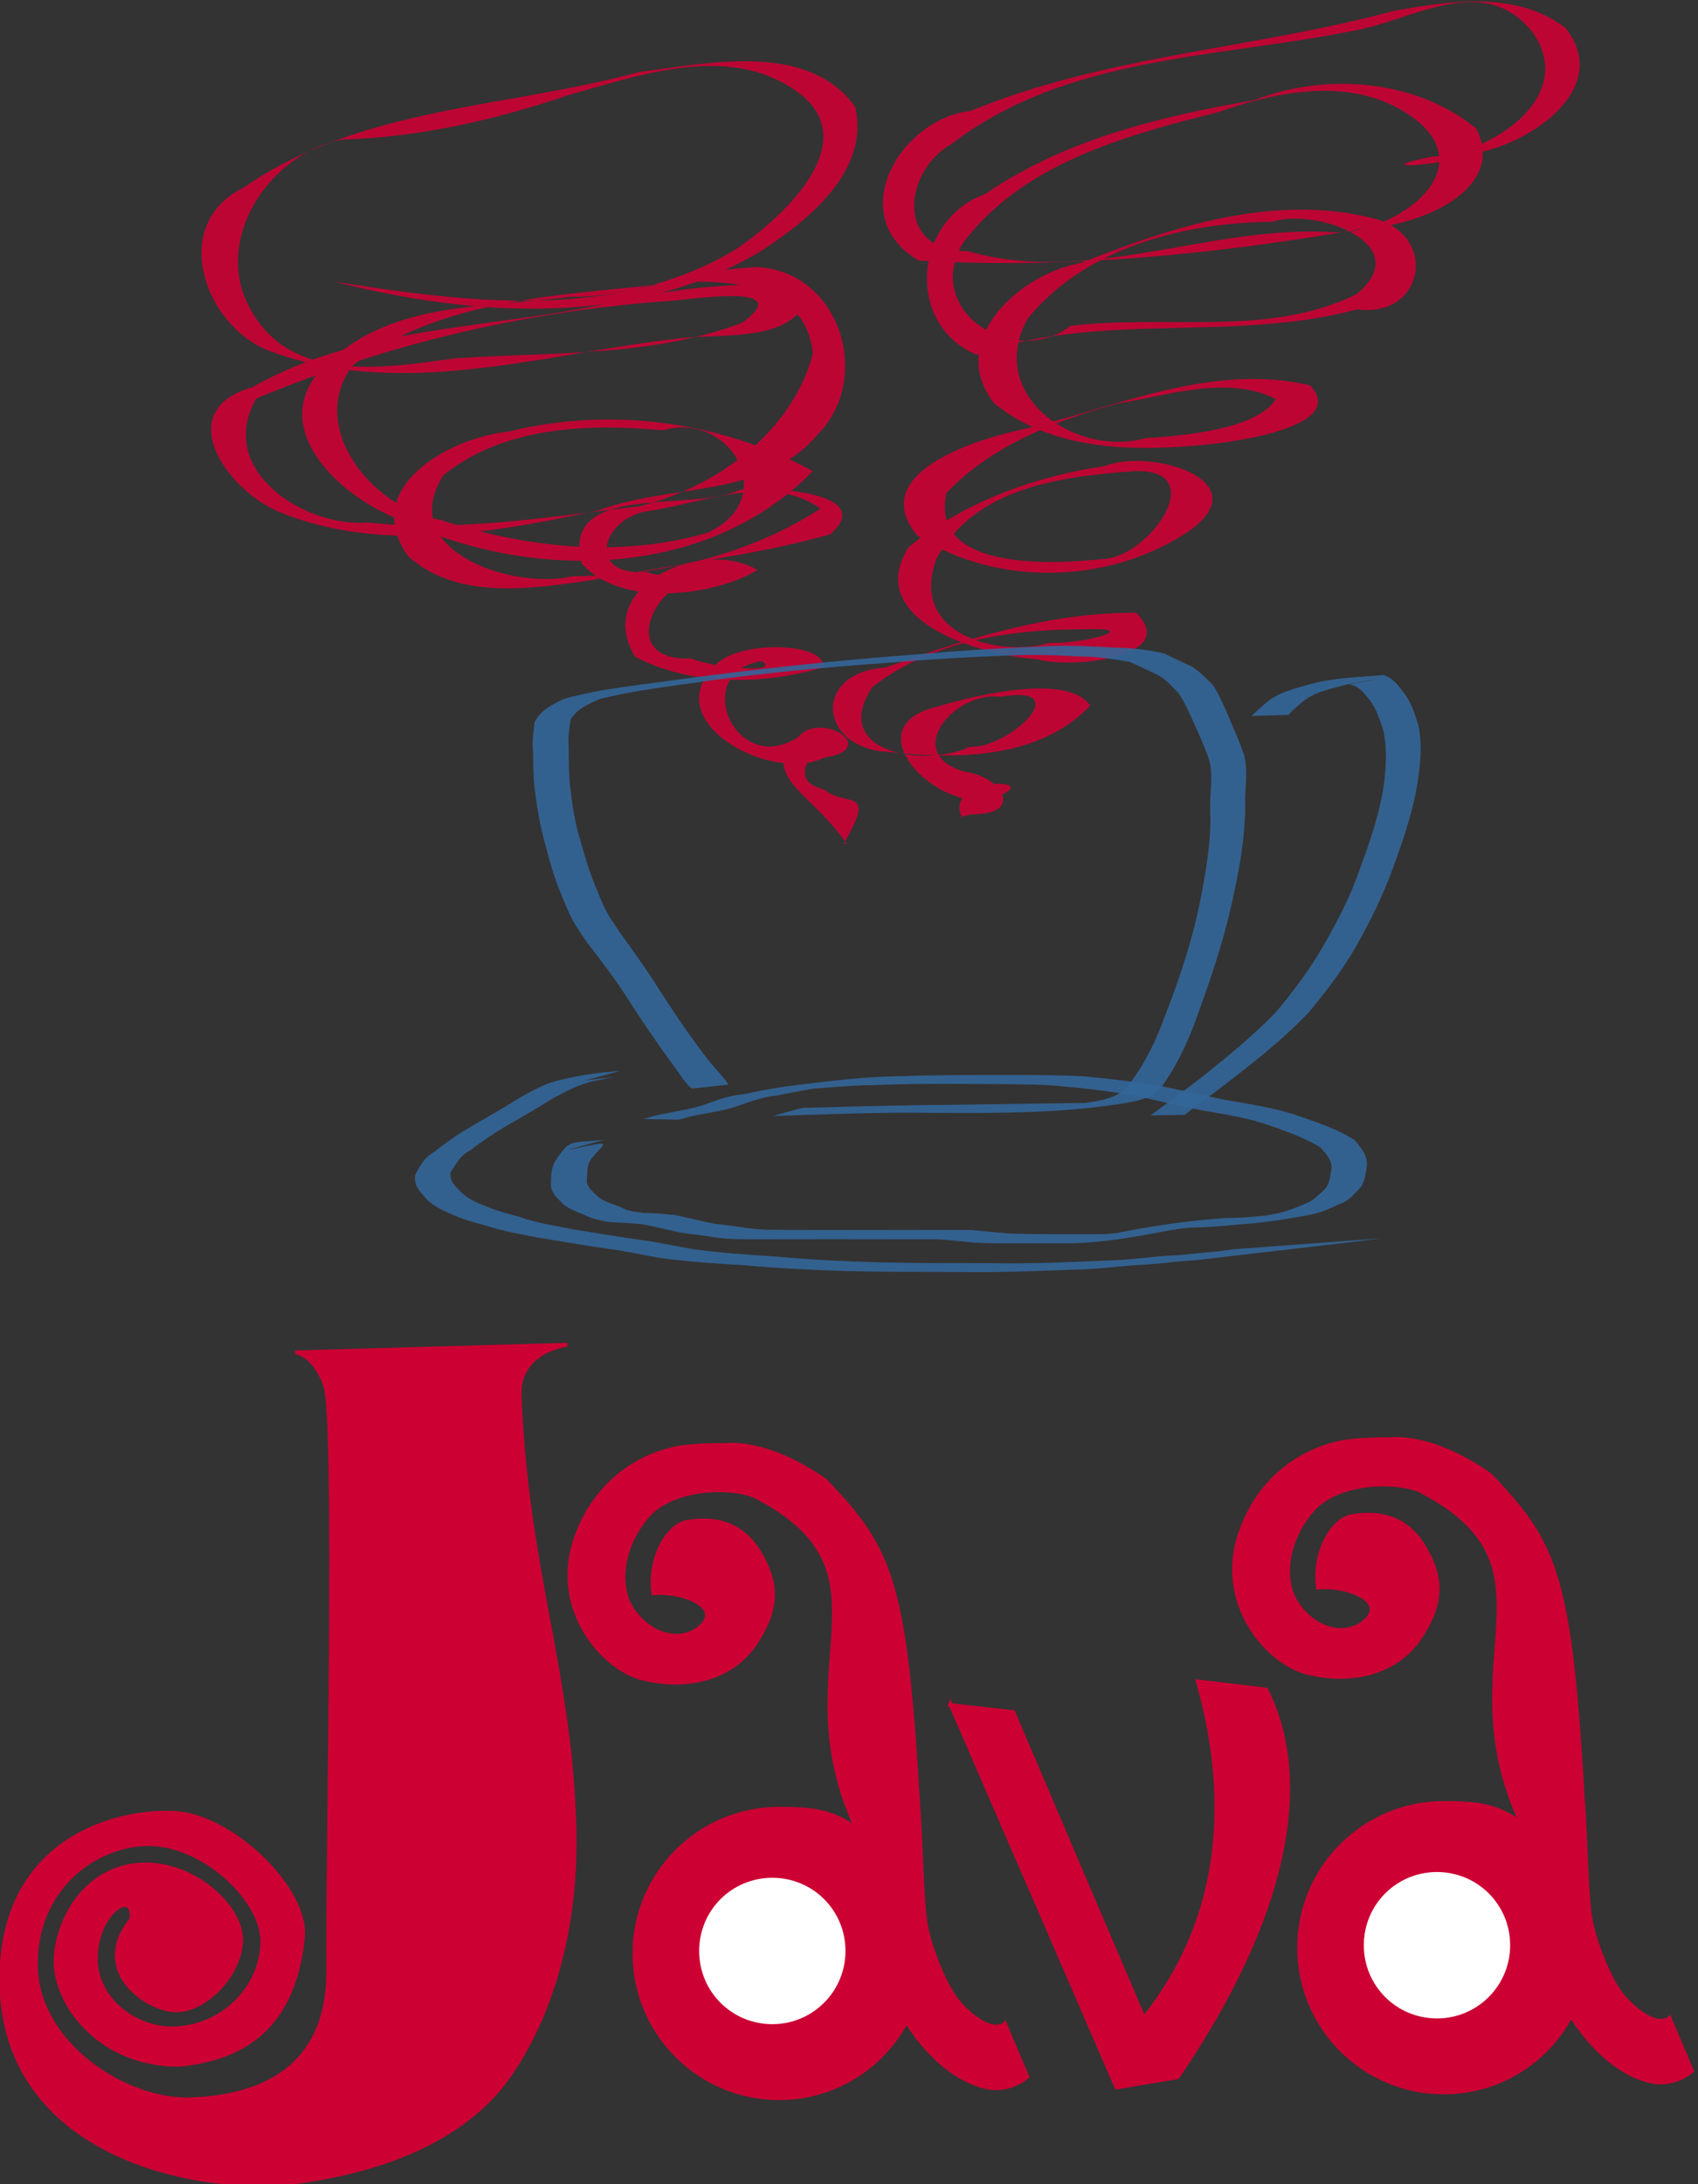 <svg width="266" height="342" version="1.1" xmlns="http://www.w3.org/2000/svg">
 <rect width="100%" height="100%" fill="#333333" stroke="none"/>
 <g transform="translate(-140 -159)">
  <g transform="matrix(.601 0 0 .601 120 -8.11)">
   <g fill-rule="evenodd" stroke="#c03" stroke-width="1px">
    <path d="m118 639c3.21 7.37.543 127 .852 152 .252 21.1-11.5 33-35.6 34-17 .718-39.8-14.1-40.6-34-.729-20.7 15.4-32.6 29.6-32.5 14.2.171 29.2 14.3 29.4 25.1.154 10.8-8.8 22.2-22.6 22.9-9.85.506-20.9-7.09-20.8-18.4.064-11.6 10.2-18.4 9.27-10-10.6 13 3.46 23.3 11.2 23.7 7.73.458 17-9.01 17.4-17.9.423-8.7-11.6-20-24.7-20.1-12.9-.062-21.7 10.2-23.5 22.6-1.78 12.5 10.7 29.6 31.9 29.6 17.3-1.59 30-10.1 32.4-33 1.36-12.7-18.3-31.6-33.1-32.6-14.8-.967-45.4 6.42-45.5 43.2-.104 46.2 51.5 56.5 77.9 52.8 22.5-3.19 38.7-10.6 49.3-21.3 8.82-8.86 23.1-33.1 22.2-70.4-1.01-41.2-12.5-67.2-14.3-113-.469-11.8 12.4-13.3 12.4-13.3l-70.9 1.99s4.18.04 7.49 7.64z" fill="#c03"/>
    <path d="m281 722 43.3 99.9 15.9-2.66c28.5-41.8 35.2-77.1 23.1-101l-17.8-2.12c6.38 22.4 10.4 57.2-14.1 87.7l-34-79.7-16.5-1.86z" fill="#c03"/>
    <g transform="translate(-2.25 -10.5)">
     <path d="m226 665c-5.88-.007-11.2.212-14.3.876-11.6 2.47-22 10.6-26.4 24.4-5.61 17.7 7.27 33.2 18.2 35.7 12.9 2.94 23.2-1.19 28.5-8.66 7.13-10.2 5.48-16.9 2.27-22.9-4.91-9.44-12.7-10.5-19.6-9.36-5.21.87-10.1 9.68-8.85 18.6 8.02-.703 18.4 3.72 12 8.98-4.98 4.08-13.1 2.07-17.7-5.17-3.34-5.23-3.1-15.3 4.08-23.8 6.12-7.27 20.4-8.16 27.8-5.46 39.5 20.1 6.98 44.3 26.8 86.8-6.28-4.69-11.8-5.21-20.2-5.21-20.8 0-37.7 16.9-37.7 37.7s16.9 37.7 37.7 37.7c14.4 0 26.9-8.08 33.2-20 1.94 3.19 8.91 13.6 19.5 16.8 7.14 2.19 12-2.39 12-2.39l-5.84-13.8c-1e-5-1e-5-3.42 3.59-11.6-5.05-3.82-4.03-8.36-15.5-9.19-22-.978-7.61-1.11-21.4-1.78-29.6-3.4-58.6-6.93-66.9-24.3-84.9-10.3-7.21-18.8-9.32-24.6-9.32z" fill="#c03"/>
     <path transform="matrix(.686 0 0 .686 200 412)" d="m82 561c0 15.6-12.6 28.3-28.3 28.3s-28.3-12.6-28.3-28.3 12.6-28.3 28.3-28.3 28.3 12.6 28.3 28.3z" fill="#fff"/>
    </g>
    <g transform="translate(171 -12)">
     <path d="m226 665c-5.88-.007-11.2.212-14.3.876-11.6 2.47-22 10.6-26.4 24.4-5.61 17.7 7.27 33.2 18.2 35.7 12.9 2.94 23.2-1.19 28.5-8.66 7.13-10.2 5.48-16.9 2.27-22.9-4.91-9.44-12.7-10.5-19.6-9.36-5.21.87-10.1 9.68-8.85 18.6 8.02-.703 18.4 3.72 12 8.98-4.98 4.08-13.1 2.07-17.7-5.17-3.34-5.23-3.1-15.3 4.08-23.8 6.12-7.27 20.4-8.16 27.8-5.46 39.5 20.1 6.98 44.3 26.8 86.8-6.28-4.69-11.8-5.21-20.2-5.21-20.8 0-37.7 16.9-37.7 37.7s16.9 37.7 37.7 37.7c14.4 0 26.9-8.08 33.2-20 1.94 3.19 8.91 13.6 19.5 16.8 7.14 2.19 12-2.39 12-2.39l-5.84-13.8c-1e-5-1e-5-3.42 3.59-11.6-5.05-3.82-4.03-8.36-15.5-9.19-22-.978-7.61-1.11-21.4-1.78-29.6-3.4-58.6-6.93-66.9-24.3-84.9-10.3-7.21-18.8-9.32-24.6-9.32z" fill="#c03"/>
     <path transform="matrix(.686 0 0 .686 200 412)" d="m82 561c0 15.6-12.6 28.3-28.3 28.3s-28.3-12.6-28.3-28.3 12.6-28.3 28.3-28.3 28.3 12.6 28.3 28.3z" fill="#fff"/>
    </g>
   </g>
   <path d="m254 498c-9.13-13.9-24.6-18.1-11.2-29.3 7.2-4.07 18.8 4.71 5.42 6.7-13.8 6.89-43.9-9.28-28.4-24.1 6.49-6.87 29.7-5.64 27.8.702-15.6 4.54-34.3 4.77-48.8-2.85-11.2-18.5 17.6-31.1 31.9-22.6-10.5 6.44-35.2 10.3-45.8-1.71-5.72-21.4 28.7-13.2 41-19.1 7.79-1.07 36.2.531 23.8 11.5-20.4 5.8-41.6 7.86-62.4 12-15.7 2.22-34.9 5.27-47.7-6.35-12.7-17.9 11-30.9 26.3-32.4 26.4-6.54 55.3-2.72 79.2 10.3-27.7 28.5-74.1 28.7-108 12.5-17-6.57-36.5-26.4-16.8-42.1 16.8-14.7 40.8-13 61.6-15.8 16.8.166 32.6-7.4 49-7.74 21.5 1.38 30 29.2 15.3 43.8-14.2 16.6-38.2 12.5-57 19.6-27.2 5.76-57.1 11.3-83.6.187-13.4-5.82-27.7-26.3-6.57-32.3 29.9-17 65.4-14.9 98-23.1 15.5-2.87 31.4-4.85 47.1-2.72-1.82 15.2-23.9 11.4-35.3 13.3-35 4.02-71.7 16-106 2.8-16.6-6.88-25.4-33-5.99-42.3 30.2-21.1 68.6-20.7 103-30.1 18.2-2.32 43.9-8.02 56.3 9.01 3.98 16.7-12.2 29.7-24.8 37.8-33.3 19.8-74.6 17-111 7.78 34.8 5.51 73.7 10.5 105-8.57 11.4-7.82 32.6-26.8 17-39.9-17.8-14.1-41.5-5.57-60.9-.108-19.1 6.48-38.9 11-59.1 11.6-19.1 3.63-34.2 26.7-23.5 44.7 10.8 19 35 14.7 53 12.3 25-1.74 51-.272 74.9-9.3 14.8-10.9-14.6-5.76-20.7-5.54-36.3 2.69-72.2 11.2-106 25.3-10.6 18.5 12.3 33.6 29.1 32.3 23.6 2.47 47.2-1.45 70.6-4.22 20-4.78 40-19.2 45.4-39.8-2.05-21.3-29.6-19.8-45.5-17.4-25.5 2.49-53.5 4.53-74.6 20.6-11.9 16.3 5.71 37.4 22.9 40.1 22.3 7.31 46.9 10 69.7 3.39 19.2-8.73 6.24-31.8-11.6-26.7-19.4-1.77-41.4-1.06-57.2 11.7-12.7 19.9 18.4 30 33.8 26.3 22.5-.093 45.4-5.28 64.5-17.6-13-9.29-30.6-1.45-45 .652-12 1.75-16.4 17.1-.379 15.8 5.7 3.28 28.7-4.8 13.3 1.29-12.7 3.18-20 22.2-1.56 21.3 4.71 2.29 23.6 4.17 18.4.691-18.6 2.57-7.43 29.8 8.73 20.2 13.3-1.59-6.05 9.94 7.52 13.3 5.51 4.72 13.9-1.02 5.03 14z" fill="#c03" opacity=".9"/>
   <path d="m284 491c-5.25-11 24-10.4 7.75-4.86-14.2 3.73-36.5-18.8-14.1-24 11.5-3.47 34.2-8.48 39.8-.25-13 13.8-34.6 14.1-52.1 12.1-18.9-.662-20.5-20.8-1.31-22 21-7.54 42.9-14.4 65.4-14.3 11.8 11.8-17.6 14.7-25.8 12.1-14.5-.905-45.5-9.91-33.6-29.1 14.3-11.8 32.9-18.5 51.1-21.2 12.8-4.94 41.6 4.33 20.9 17.7-20.5 13.1-49.2 13.7-69.7.358-13.6-16.5 16.3-25.4 28.8-27.9 23.9-5.88 48.6-17.1 73.6-11.2 9.99 10.7-19.1 14.7-27.7 15.5-18.5 1.81-39.5 1.48-54.6-10.8-12.8-16.3 6.76-33.9 22.7-36.6 23.9-9.54 50.4-18.1 76.2-11.6 17 4.26 13.2 26.1-4.28 23.7-32.5 8.76-67.3.379-99.3 11.8-18.6-7.92-16.3-35.2 2.27-41.8 20.8-14.3 45.8-20.3 70.2-24.5 18.6-7.23 42-5.53 57.8 7.36 8.32 16.1-15.2 25.4-28.2 25.9-38.5 6.8-77.7 10.8-117 8.54-19.8-11.4-5-37 13.5-39 35.2-14.5 73.8-16.2 110-26 14.7-2.67 32.4-5.44 45.1 4.48 12.6 16.2-10.9 31.3-25.6 32.8-5.9 3.08-27.6 4.26-9.33.65 15.3-.817 38.2-15.5 26.2-32.5-12.9-16.1-31.8-2.61-47.3-.185-35 7.02-74.1 6.4-104 29.3-13 7.4-14.6 28.3 4.16 28 31.2 9 62.4-6.54 93.8-5.01 15.2 1.67 41.1-15 22.8-29.4-15.2-11.4-34.9-7.61-51.4-1.79-24 6.04-50.8 13.2-66.5 34.1-10.6 17.9 13.5 32.7 28 21.6 24.7-3.18 51.4 3.11 74.6-8.27 15.9-13.1-10.5-22.6-21.9-18.9-23.1.252-48.6 6.67-63.8 25.2-11.1 19.9 12.3 36.3 30.7 31.2 10.9-.691 29.2-2.49 34-10.2-12.6-6.34-28-.966-41.3 1.18-16.2 4.43-32.8 10.9-44.6 23.3-4.37 20.3 27.4 18.6 40.7 17.2 12.1-.276 28.5-23.6 8.35-22.9-19 1.36-41.7 4.16-51.6 22.8-7.36 19.1 15.1 26 29.7 21.9 7.89.492 25.3-4.13 8.42-3.5-19 .031-39.7 3.09-54.9 15.1-11.3 17.2 13.9 21 25.5 15.5 10 .584 28.1-16.5 7.95-13-12.3-1.58-26 15.2-8.96 19.6 9.51 1.33 15.2 11.1 1.52 11l-3.33.725z" fill="#c03" opacity=".9"/>
   <g transform="translate(14.5 33.6)" fill="#369">
    <path d="m167 544c12-2.48 9.74-2.2 6.08 2.1-1.53 1.94-1.17 4.08-1.37 6.23.356 1.89 1.82 2.72 3.02 3.96 1.69 1.29 3.76 1.86 5.71 2.61 1.9 1.12 4.02 1.27 6.13 1.58 2.76.004 5.48.281 8.22.534 3.34.736 6.66 1.54 10 2.22 2.52.288 5.01.607 7.51.964 2.19.486 4.44.524 6.67.642 3.59.077 7.18.065 10.8.075 5.19.005 10.4-.002 15.6.002 4.64-.008 9.28-.009 13.9-.02 4.2.012 8.4.005 12.6-.001 3.19.324 6.38.623 9.58.89 3.28.172 6.56.162 9.84.186 5.16.013 10.3.008 15.5.009 9.97-.976-6.71 1.49 8.86-1.39 7.62-1.32 15.3-2.32 23-2.82 3.87.038 7.72-.416 11.6-.764 10-1.18-10.6 1.74.981-.328 2.76-.493 5.29-1.57 7.84-2.64 2.12-.765 3.5-2.42 5.1-3.82 1.33-1.61 1.31-3.58 1.7-5.5-.064-2.38-1.55-3.7-2.95-5.38-4.32-2.58-9.11-4.2-13.8-5.87-5.03-1.71-10.3-2.6-15.5-3.45-6.67-1.16-13.2-2.96-19.8-4.23-6.89-1.22-13.8-1.97-20.8-2.56-6.65-.354-13.3-.322-20-.36-9.16-.062-18.3-.08-27.5.336-3.67-.29-25.7 2.05-10.1.276-4.67.525-9.28 1.4-13.9 2.35-3.5.34-6.76 1.46-10 2.6-3.28 1.24-6.77 1.72-10.2 2.39-1.92.285-3.78.856-5.66 1.35l-9.25-.184c1.91-.523 3.8-1.13 5.76-1.41 3.36-.723 6.78-1.16 10-2.25 3.33-1.19 6.61-2.47 10.2-2.74 4.62-.988 9.24-1.89 13.9-2.41 9.23-1.17 18.4-2.27 27.7-2.34 9.16-.362 18.3-.299 27.5-.306 6.72-.018 13.4-.016 20.2.372 6.91.661 13.8 1.47 20.6 2.7 6.71 1.33 13.3 3.07 20.1 4.13 5.2.912 10.4 1.85 15.4 3.63 4.88 1.72 9.87 3.36 14.2 6.2 1.49 1.95 3.11 3.54 3.12 6.2-.298 2.1-.412 4.2-1.65 6.03-1.62 1.56-2.87 3.42-5.16 4.2-2.56 1.23-5.05 2.38-7.88 2.92-6.32 1.21-12.7 2.17-19.1 2.6-3.86.348-7.72.714-11.6.746-7.91.568 10.1-1.51-5.12.589-8.79 1.61-17.6 3.37-26.6 3.52-5.19.006-10.4.01-15.6.011-3.33-.004-6.67.029-10-.208-3.16-.299-6.31-.664-9.48-.85-4.2-.006-8.39-.013-12.6-.001-4.6-.011-9.19-.011-13.8-.017-5.21.007-10.4.005-15.6.016-3.66.008-7.32.041-11-.058-2.25-.161-4.51-.251-6.72-.766-2.48-.305-4.97-.569-7.43-.996-3.35-.734-6.67-1.58-10-2.16-2.75-.194-5.5-.369-8.25-.511-2.12-.419-4.24-.732-6.18-1.77-2.01-.827-4.09-1.52-5.81-2.9-1.26-1.46-2.79-2.54-3.12-4.64.037-2.46-.105-4.71 1.33-6.96 3.69-5.08 2.88-4.34 12.4-5.1l-9.18 2.51z" opacity=".9"/>
    <path d="m199 528c-1.42-1.12-3.1-3.79-4.3-5.42-4.39-6.01-8.61-12.1-12.6-18.4-2.75-4.25-5.76-8.32-8.83-12.3-1.71-2.03-3.08-4.29-4.53-6.5-1.73-2.86-2.88-6.02-4.16-9.09-1.52-3.81-2.63-7.73-3.63-11.7-1.44-4.84-2.18-9.8-2.83-14.8-.354-3.26-.366-6.53-.418-9.8-.228-2.48.113-4.89.402-7.31 1.63-3.29 4.52-4.6 7.65-6.15 9.91-2.74 20.3-3.64 30.4-5.12 20.5-2.76 41.1-4.94 61.8-6.49 10.8-.944 21.6-1.62 32.5-2.06 6.26-.362 12.5-.051 18.8.326 4.42.03 8.78.526 13 1.54 2.47 1.17 4.93 2.37 7.41 3.52 2 1.33 3.62 3.08 5.31 4.75 1.44 2.13 2.41 4.52 3.5 6.84 1.53 3.82 3.31 7.45 4.61 11.4 1.1 4.42.09 8.71.257 13.2-.033 8.3-1.52 16.6-3.32 24.6-2.42 11.3-6.24 22.1-10.2 32.9-2.2 5.63-4.86 11-8.43 15.9-2.88 3.1-6.93 3.58-11 4.28-19.9 2.98-39.1 2.18-59.1 2.24-10.4.144-20.8.505-31.1.865l7.66-2.12c10.2-.279 20.4-.568 30.6-.714 7.77-.053 48.4-.69 43-.545 3.75-.59 7.66-1.08 10.6-3.61 3.88-4.68 6.78-9.97 9.03-15.6 4.24-10.7 8.08-21.5 10.4-32.8 1.55-8.02 3.1-16.1 2.72-24.4-.122-4.44.886-8.66-.227-13-1.35-3.84-3.06-7.5-4.71-11.2-1.08-2.2-2.02-4.53-3.54-6.47-1.63-1.6-3.12-3.35-5.16-4.46-2.46-1.14-4.88-2.38-7.38-3.41-4.2-.721-8.41-1.4-12.7-1.38-6.21-.347-12.4-.62-18.6-.267-10.6.362-21.2 1.01-31.7 1.89-15.3 1.1-30.6 2.48-45.8 4.54-9.82 1.48-19.8 2.49-29.4 4.94-2.95 1.31-5.73 2.42-7.47 5.32-.346 2.31-.721 4.63-.5 7.03.023 3.24-.004 6.49.286 9.72.548 4.96 1.25 9.89 2.74 14.7 1.09 3.92 2.26 7.8 3.78 11.6 1.25 3.03 2.38 6.12 4.18 8.88 1.45 2.17 2.85 4.37 4.46 6.42 2.91 4.1 5.81 8.21 8.47 12.5 4.03 6.25 8.24 12.4 12.8 18.3 1.65 1.93 3.54 3.83 4.92 5.93l-9.48 1.05z" opacity=".9"/>
    <path d="m345 431c1.2-1.21 2.51-2.3 3.78-3.44 3.34-2.86 7.76-3.76 11.9-4.97 6.1-1.59 12.5-1.7 18.7-2.26 2.79.874 4.12 3.05 5.75 5.24 1.72 2.3 2.41 5.08 3.33 7.73 1.04 4.72.622 9.39-.035 14.1-1.15 7.96-3.79 15.6-6.53 23.1-2.55 7.12-5.87 13.8-9.58 20.4-3.51 6.15-7.82 11.8-12.3 17.2-5.54 5.88-11.8 11-18.2 16-4.67 3.71-9.51 7.2-14.3 10.8l-8.83.151c4.82-3.56 9.68-7.07 14.4-10.8 6.24-4.97 12.4-10.1 18-15.8 4.54-5.36 8.78-11 12.3-17 3.77-6.52 7.27-13.1 9.73-20.3 2.78-7.43 5.38-15 6.46-22.9.542-4.6.755-9.18-.278-13.7-.918-2.56-1.63-5.22-3.31-7.43-1.64-2.04-2.82-3.91-5.59-4.39 14.2-2.49 1.83-.522-.554.052-4 1.09-8.38 1.86-11.6 4.56-1.23 1.1-2.56 2.09-3.63 3.35l-9.53.299z" opacity=".9"/>
    <path d="m171 526c10.9-1.36 9.33-1.32 2.8.043-3.96.831-7.48 2.72-11 4.61-3.89 2.47-7.88 4.77-11.9 7.04-3.38 2.03-6.63 4.18-9.74 6.59-2.49 1.27-3.49 3.49-4.94 5.58-.26 2.55 1.14 3.49 2.76 5.2 2.15 2.08 4.84 3 7.53 4.1 2.51.971 5.11 1.64 7.7 2.33 4.36 1.56 8.93 2.28 13.5 3.15 5.93.984 11.8 1.99 17.8 2.81 4.71.6 9.35 1.65 14 2.46 7.04.949 14.2 1.45 21.2 1.89 9.17.842 18.4 1.29 27.6 1.54 9.86.208 19.7.215 29.6.219 9.77.164 19.5-.264 29.3-.692 5.17-.131 10.3-.768 15.4-1.26 3.87-.044 14.7-1.26-1.85.663 6.2-1.08 12.5-1.53 18.7-2.05-14.7 1.83-2.38.144.772-.292l38.9-2.87c-6.26.828-42.2 4.97-48.5 5.69-9.96.775-3.9.316-.5-.158-5.51.656-10.9 1.33-16.4 1.54-5.01.462-10 1.02-15 1.11-9.7.356-19.4.758-29.1.608-9.88-.013-19.8.004-29.6-.232-9.22-.261-18.4-.73-27.6-1.55-7.21-.434-14.4-.876-21.6-1.89-4.67-.808-9.3-1.84-14-2.44-5.94-.883-11.9-1.87-17.8-2.86-4.61-.88-9.24-1.67-13.7-3.15-2.61-.726-5.24-1.38-7.75-2.44-2.73-1.22-5.49-2.25-7.64-4.45-1.73-2.04-3.31-3.32-2.94-6.26 1.28-2.5 2.41-4.61 5.04-6.07 3.12-2.52 6.39-4.73 9.86-6.76 4-2.29 8.02-4.56 11.9-7.05 3.48-1.96 6.94-3.97 10.9-4.85 5.14-1.27 10.3-2.04 15.6-2.36l-9.2 2.52z" opacity=".9"/>
   </g>
  </g>
 </g>
</svg>

